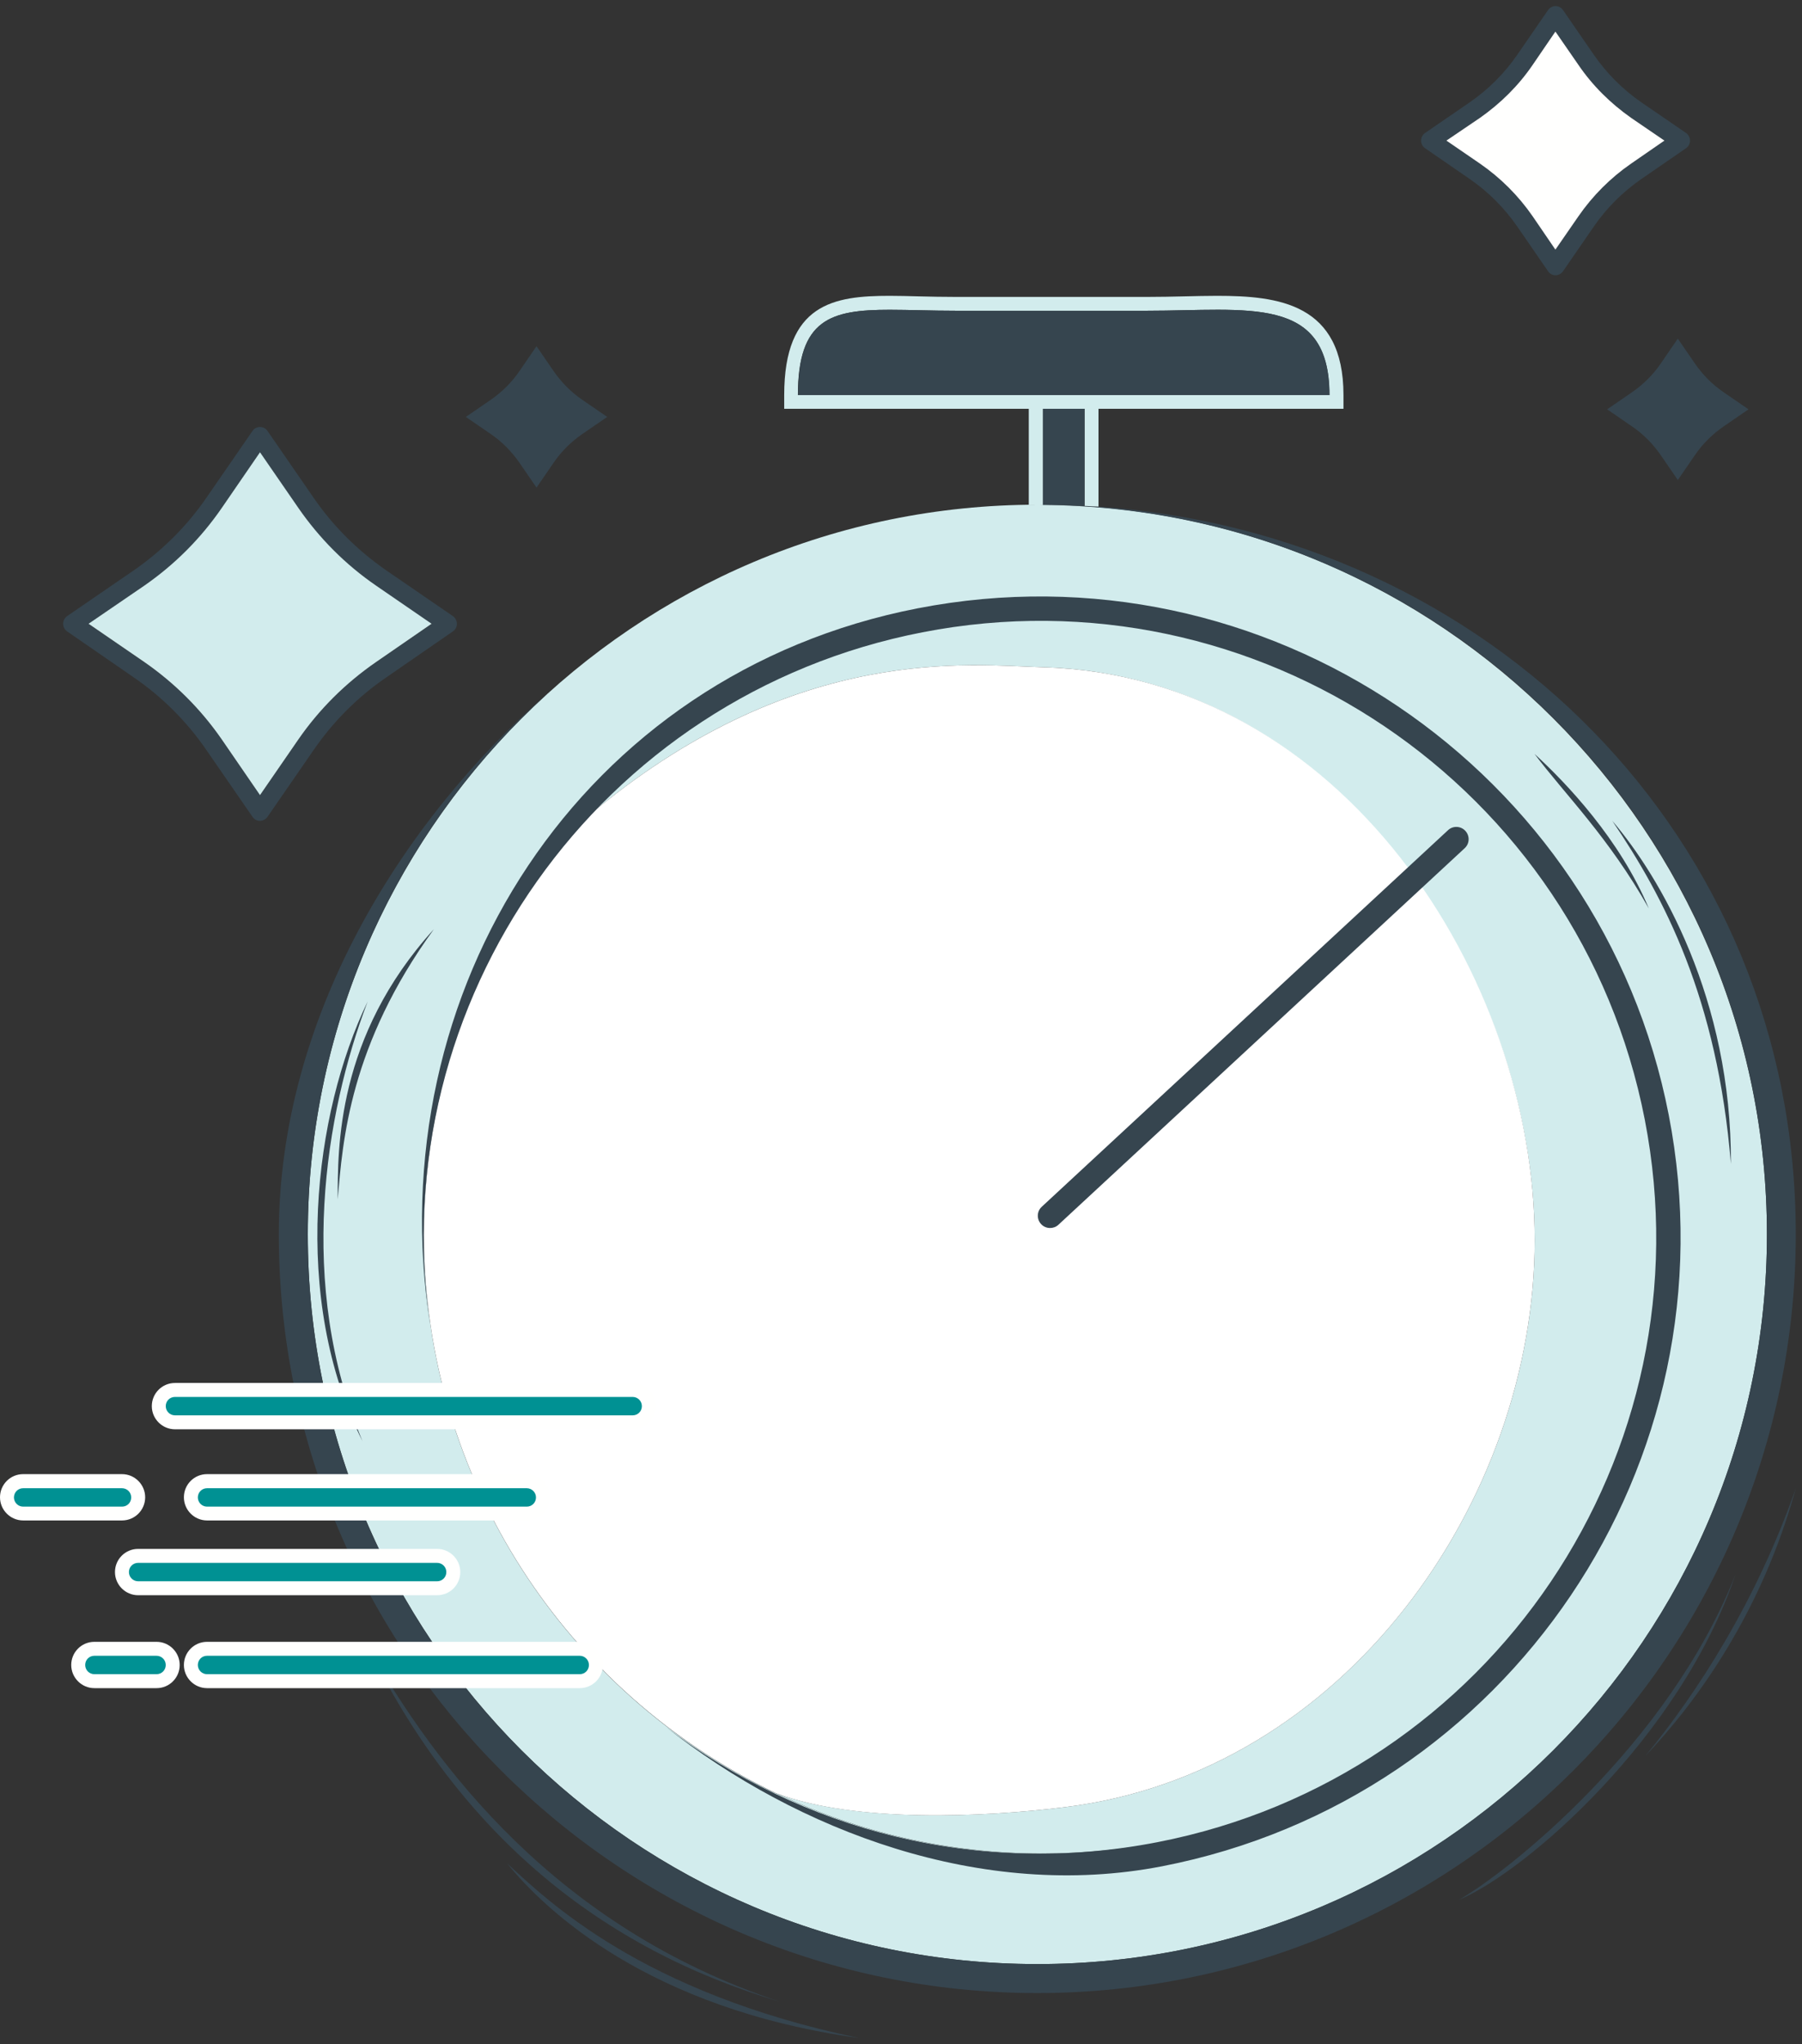 <?xml version="1.0" encoding="UTF-8"?><svg id="Layer_1" xmlns="http://www.w3.org/2000/svg" viewBox="0 0 133.07 150.91"><rect x="0" y="0" width="133.07" height="150.91" fill="#333333" stroke="none"/><defs><style>.cls-1{fill:#d2eced;}.cls-1,.cls-2,.cls-3,.cls-4,.cls-5{stroke-width:0px;}.cls-2{fill:#36454f;}.cls-3{fill:#fff;}.cls-4{fill:#009193;}.cls-5{fill:#fffffe;}</style></defs><path class="cls-1" d="m57.18,132.34c.07.04.14.07.22.09,5.94,2.84,12.58,4.42,19.59,4.42,25.22,0,45.68-20.46,45.68-45.68s-20.46-45.68-45.68-45.68c-12.98,0-24.68,5.41-32.97,14.09-7.89,8.22-12.71,19.36-12.71,31.6,0,18.12,10.56,33.8,25.87,41.17Zm19.43-95.08c29.75,0,53.87,24.12,53.87,53.87s-24.12,53.87-53.87,53.87-53.88-24.12-53.88-53.87,24.14-53.87,53.88-53.87Z"/><path class="cls-1" d="m76.99,45.48c25.22,0,45.68,20.46,45.68,45.68s-20.46,45.68-45.68,45.68c-7.01,0-13.65-1.58-19.59-4.42,5.79,2.15,15.25,1.74,21.2,1,20.73-2.53,34.73-22.65,34.73-41.86s-14.25-41.68-36.32-42.3c-5.41-.16-18.02-1.74-32.88,10.41l-.11-.11c8.29-8.67,19.99-14.09,32.97-14.09Z"/><path class="cls-3" d="m113.33,91.56c0,19.21-14,39.33-34.73,41.86-5.96.74-15.41,1.16-21.2-1-.07-.02-.14-.05-.22-.09-15.32-7.37-25.87-23.05-25.87-41.17,0-12.24,4.82-23.38,12.71-31.6l.11.11c14.87-12.15,27.47-10.57,32.88-10.41,22.07.62,36.32,22.89,36.32,42.3Z"/><path class="cls-2" d="m33.45,45.49c.18.13.29.34.29.56,0,.24-.11.43-.29.56l-4.91,3.39c-2.12,1.45-3.93,3.26-5.4,5.4l-3.39,4.91c-.13.18-.33.29-.56.29-.22,0-.42-.11-.54-.29l-3.39-4.91c-1.45-2.12-3.28-3.95-5.4-5.4l-4.91-3.39c-.18-.13-.29-.33-.29-.56,0-.22.11-.43.29-.56l4.91-3.37c2.12-1.47,3.95-3.28,5.4-5.4l3.39-4.91c.25-.38.85-.38,1.1,0l3.39,4.91c1.45,2.12,3.28,3.93,5.4,5.4l4.91,3.37Zm-5.67,3.39l4.09-2.82-4.09-2.81c-2.26-1.56-4.2-3.49-5.76-5.76l-2.82-4.09-2.81,4.09c-1.56,2.26-3.49,4.2-5.74,5.76l-4.11,2.81,4.11,2.82c2.25,1.56,4.18,3.48,5.74,5.74l2.81,4.09,2.82-4.09c1.56-2.26,3.49-4.18,5.76-5.74Z"/><path class="cls-1" d="m31.87,46.05l-4.09,2.82c-2.26,1.56-4.2,3.48-5.76,5.74l-2.82,4.09-2.81-4.09c-1.56-2.26-3.49-4.18-5.74-5.74l-4.11-2.82,4.11-2.81c2.25-1.56,4.18-3.49,5.74-5.76l2.81-4.09,2.82,4.09c1.56,2.26,3.49,4.2,5.76,5.76l4.09,2.81Z"/><path class="cls-2" d="m124.51,9.82c.18.13.29.34.29.56,0,.24-.11.43-.29.56l-3.28,2.26c-1.39.96-2.59,2.15-3.55,3.55l-2.26,3.28c-.13.18-.33.29-.56.29-.22,0-.42-.11-.54-.29l-2.26-3.28c-.96-1.39-2.15-2.59-3.55-3.55l-3.28-2.26c-.18-.13-.29-.33-.29-.56,0-.22.11-.43.29-.56l3.28-2.25c1.39-.96,2.59-2.15,3.55-3.55l2.26-3.28c.13-.18.33-.29.54-.29.24,0,.43.11.56.29l2.26,3.28c.96,1.39,2.15,2.59,3.55,3.55l3.28,2.25Zm-4.06,2.26l2.46-1.7-2.46-1.68c-1.52-1.07-2.84-2.37-3.89-3.91l-1.7-2.46-1.68,2.46c-1.05,1.54-2.37,2.84-3.89,3.91l-2.48,1.68,2.48,1.7c1.52,1.05,2.84,2.37,3.89,3.89l1.68,2.46,1.7-2.46c1.05-1.52,2.37-2.84,3.89-3.89Z"/><path class="cls-5" d="m122.91,10.38l-2.46,1.7c-1.52,1.05-2.84,2.37-3.89,3.89l-1.7,2.46-1.68-2.46c-1.05-1.52-2.37-2.84-3.89-3.89l-2.48-1.7,2.48-1.68c1.52-1.07,2.84-2.37,3.89-3.91l1.68-2.46,1.7,2.46c1.05,1.54,2.37,2.84,3.89,3.91l2.46,1.68Z"/><path class="cls-2" d="m40.89,34.15l-1.27,1.85-1.27-1.85c-.57-.82-1.28-1.54-2.1-2.1l-1.85-1.27,1.85-1.27c.82-.57,1.54-1.28,2.1-2.1l1.27-1.85,1.27,1.85c.57.82,1.28,1.54,2.1,2.1l1.85,1.27-1.85,1.27c-.82.57-1.54,1.28-2.1,2.1Z"/><path class="cls-2" d="m125.17,33.59l-1.27,1.85-1.27-1.85c-.57-.82-1.28-1.54-2.1-2.1l-1.85-1.27,1.85-1.27c.82-.57,1.54-1.28,2.1-2.1l1.27-1.85,1.27,1.85c.57.82,1.28,1.54,2.1,2.1l1.85,1.27-1.85,1.27c-.82.57-1.54,1.28-2.1,2.1Z"/><path class="cls-2" d="m132.62,109.85c-2.52,9.18-7.3,15.77-11.12,19.79,3.77-4.58,8.18-11.35,11.12-19.79Z"/><path class="cls-2" d="m119.06,60.6c3.51,4.09,8.82,13.13,8.76,25.33-1-12.24-4.94-19.7-8.76-25.33Z"/><path class="cls-2" d="m128.16,116.24c-4.09,12.02-15.43,21.91-20.44,24.03,3.71-2.12,15.48-11.46,20.44-24.03Z"/><path class="cls-2" d="m113.32,55.66c2.37,2.17,6.3,6.3,8.44,11.41-2.95-5.25-6.23-8.46-8.44-11.41Z"/><path class="cls-1" d="m77.01,30.18h-19.1v-1.01c0-6.77,3.68-7.33,7.79-7.33.69,0,1.39.02,2.17.04.85.02,1.76.04,2.72.04h14.12c.94,0,1.85-.02,2.73-.04.85-.02,1.65-.04,2.43-.04,4.53,0,9.34.56,9.34,7.33v1.01h-22.2Zm-18.09-1.01h39.25c0-7.44-6.03-6.23-13.47-6.23h-14.12c-1.83,0-3.46-.07-4.89-.07-4.36,0-6.77.69-6.77,6.3Z"/><path class="cls-2" d="m98.18,29.17h-39.25c0-5.61,2.41-6.3,6.77-6.3,1.43,0,3.06.07,4.89.07h14.12c7.44,0,13.47-1.21,13.47,6.23Z"/><path class="cls-2" d="m40.37,51.26c-10.83,9.85-17.64,24.06-17.64,39.87,0,29.75,24.12,53.87,53.87,53.87s53.88-24.12,53.88-53.87-23.9-53.63-53.47-53.85v-.02c1.03,0,2.06.04,3.08.09l1.03.05c28.75,2.01,51.49,24.35,51.49,53.72,0,30.89-25.13,56.02-56.02,56.02s-56-25.13-56-56.02c0-15.86,8.91-30.33,19.77-39.87Z"/><path class="cls-1" d="m81.12,30.18v7.22l-1.03-.05v-7.17h1.03Z"/><path class="cls-2" d="m80.09,37.33v.02c-1.01-.05-2.05-.09-3.08-.09v-7.08h3.08v7.15Z"/><path class="cls-1" d="m77.01,30.18v7.08h-.42c-.2,0-.42,0-.62.02v-7.1h1.03Z"/><path class="cls-2" d="m63.43,150.46c-15.55-2.15-23.21-9.47-25.98-12.89,2.97,2.72,9.87,9.52,25.98,12.89Z"/><path class="cls-2" d="m57.59,147.78c-13.16-3.91-23.54-12.26-30.4-26.13,5.02,8.73,13.8,20.61,30.4,26.13Z"/><path class="cls-2" d="m68.12,46.68c-23.94,4.65-39.82,27.29-36.36,51.15-3.84-24.73,11.15-48.09,36.01-52.92,25.6-4.98,50.48,11.81,55.46,37.41s-11.79,50.48-37.41,55.46c-13.33,2.59-26.94-2.64-36.63-10.27,9.98,7.6,23.01,11.08,36.29,8.49,24.66-4.8,40.78-28.68,35.98-53.34s-28.68-40.78-53.34-35.98Z"/><path class="cls-2" d="m32.04,68.6c-6.21,8.55-6.74,15.61-7.1,19.95,0-3.73-.11-12.02,7.1-19.95Z"/><path class="cls-2" d="m27.15,73.94c-3.15,8.24-5.25,20.91-.38,32.46-5.31-10.56-3.59-24.24.38-32.46Z"/><path class="cls-2" d="m77.54,90.66c-.24,0-.49-.1-.66-.29-.34-.37-.32-.94.05-1.28l30-27.8c.36-.34.94-.32,1.28.05.34.37.32.94-.05,1.28l-30,27.8c-.17.16-.39.24-.62.24Z"/><path class="cls-5" d="m12.92,105.52c-.94,0-1.71-.77-1.71-1.71s.76-1.71,1.71-1.71h33.8c.94,0,1.71.77,1.71,1.71s-.76,1.71-1.71,1.71H12.92Z"/><path class="cls-4" d="m46.72,104.49H12.92c-.37,0-.68-.3-.68-.68s.3-.68.68-.68h33.8c.37,0,.68.3.68.68s-.3.68-.68.68Z"/><path class="cls-5" d="m15.29,112.25c-.94,0-1.71-.77-1.71-1.71s.76-1.71,1.71-1.71h23.61c.94,0,1.71.77,1.71,1.71s-.76,1.71-1.71,1.71H15.29Z"/><path class="cls-4" d="m38.91,111.23H15.29c-.37,0-.68-.3-.68-.68s.3-.68.68-.68h23.61c.37,0,.68.3.68.68s-.3.68-.68.68Z"/><path class="cls-5" d="m1.71,112.25c-.94,0-1.71-.77-1.71-1.71s.76-1.71,1.71-1.71h7.3c.94,0,1.71.77,1.71,1.71s-.76,1.71-1.71,1.71H1.71Z"/><path class="cls-4" d="m9.01,111.23H1.71c-.37,0-.68-.3-.68-.68s.3-.68.68-.68h7.3c.37,0,.68.3.68.68s-.3.68-.68.68Z"/><path class="cls-5" d="m10.2,117.77c-.94,0-1.71-.77-1.71-1.71s.76-1.71,1.71-1.71h22.08c.94,0,1.71.77,1.71,1.71s-.76,1.71-1.71,1.71H10.2Z"/><path class="cls-4" d="m32.28,116.74H10.2c-.37,0-.68-.3-.68-.68s.3-.68.68-.68h22.08c.37,0,.68.3.68.68s-.3.68-.68.68Z"/><path class="cls-5" d="m6.97,124.63c-.94,0-1.71-.77-1.71-1.71s.76-1.71,1.71-1.71h4.59c.94,0,1.71.77,1.71,1.71s-.76,1.71-1.71,1.71h-4.59Z"/><path class="cls-4" d="m11.56,123.6h-4.59c-.37,0-.68-.3-.68-.68s.3-.68.68-.68h4.59c.37,0,.68.3.68.68s-.3.68-.68.68Z"/><path class="cls-5" d="m15.29,124.63c-.94,0-1.71-.77-1.71-1.71s.76-1.71,1.71-1.71h27.52c.94,0,1.71.77,1.71,1.71s-.76,1.71-1.71,1.71H15.29Z"/><path class="cls-4" d="m42.81,123.6H15.29c-.37,0-.68-.3-.68-.68s.3-.68.68-.68h27.52c.37,0,.68.3.68.68s-.3.68-.68.68Z"/></svg>